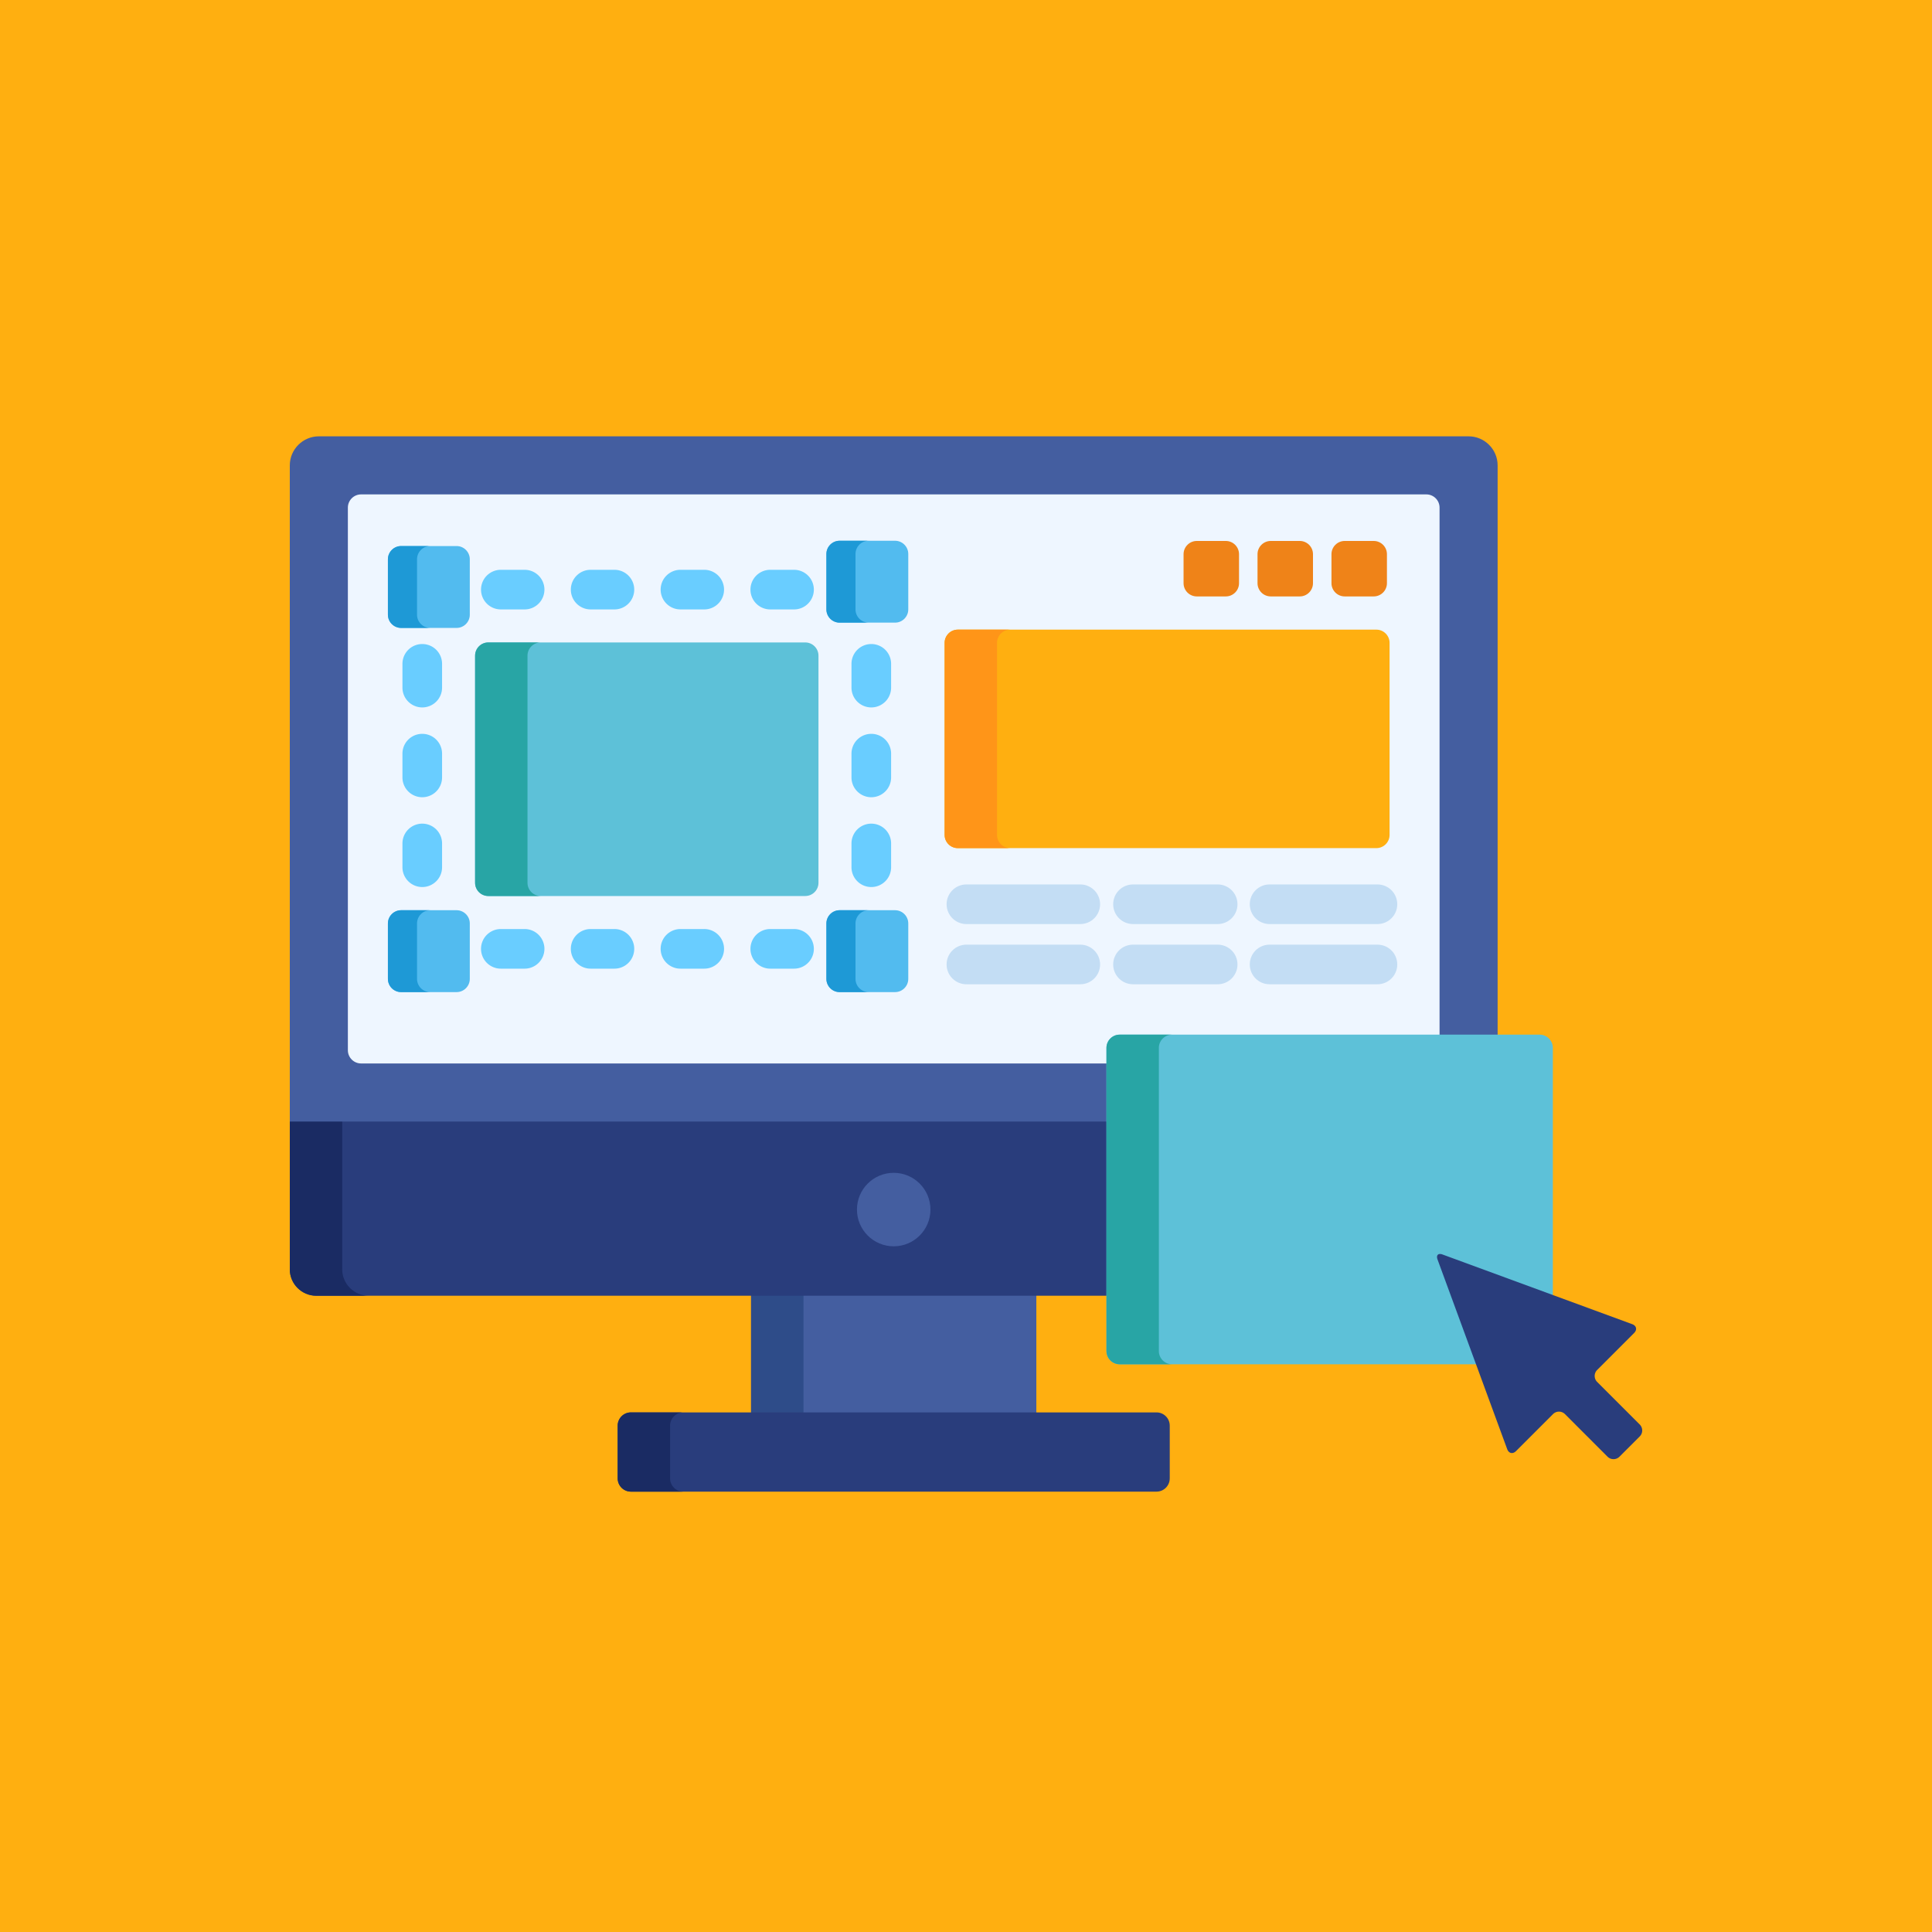 <svg xmlns="http://www.w3.org/2000/svg" version="1.1" xmlns:xlink="http://www.w3.org/1999/xlink" width="512" height="512" x="0" y="0" viewBox="0 0 512 512" style="enable-background:new 0 0 512 512" xml:space="preserve" class=""><rect width="512" height="512" fill="#ffaf10" shape="square"></rect><g transform="matrix(0.7,0,0,0.7,76.8,76.8)"><circle cx="256" cy="256" r="245" style="" fill="#ffaf10" data-original="#ffaf10" class="" opacity="1"></circle><path d="M174.63 379.83h108V426h-108z" style="" fill="#445ea0" data-original="#445ea0" class=""></path><path d="M174.63 379.83h19.842V426H174.63z" style="" fill="#2e4c89" data-original="#2e4c89"></path><path d="M333.134 450c0 2.75-2.25 5-5 5H129.131c-2.75 0-5-2.25-5-5v-20c0-2.75 2.25-5 5-5h199.003c2.75 0 5 2.25 5 5v20z" style="" fill="#293d7c" data-original="#293d7c" class=""></path><path d="M143.973 450v-20c0-2.75 2.25-5 5-5h-19.842c-2.75 0-5 2.25-5 5v20c0 2.75 2.25 5 5 5h19.842c-2.75 0-5-2.25-5-5z" style="" fill="#1a2b63" data-original="#1a2b63"></path><path d="M0 370.834c0 5.5 4.5 10 10 10h300.175v-66.951H0v56.951z" style="" fill="#293d7c" data-original="#293d7c" class=""></path><path d="M19.842 370.834v-56.951H0v56.951c0 5.5 4.5 10 10 10h19.842c-5.5 0-10-4.5-10-10z" style="" fill="#1a2b63" data-original="#1a2b63"></path><path d="M310.175 286.987c0-2.206 1.794-4 4-4h143.09V66.465c0-6.046-4.946-10.992-10.991-10.992H10.992C4.946 55.473 0 60.419 0 66.465v248.418h310.175v-27.896z" style="" fill="#445ea0" data-original="#445ea0" class=""></path><path d="M310.175 286.987c0-2.206 1.794-4 4-4h121.107V82.457c0-2.75-2.25-5-5-5H26.984c-2.75 0-5 2.25-5 5v205.441c0 2.75 2.25 5 5 5h283.19l.001-5.911z" style="" fill="#eef6ff" data-original="#eef6ff" class=""></path><circle cx="228.63" cy="348.21" r="13.911" style="" fill="#445ea0" data-original="#445ea0" class=""></circle><path d="M416.361 206.376c0 2.75-2.25 5-5 5H252.904c-2.75 0-5-2.25-5-5v-72.718c0-2.75 2.25-5 5-5h158.457c2.75 0 5 2.25 5 5v72.718z" style="" fill="#ffaf10" data-original="#ffaf10" class="" opacity="1"></path><path d="M267.747 206.376v-72.718c0-2.75 2.25-5 5-5h-19.842c-2.75 0-5 2.25-5 5v72.718c0 2.75 2.25 5 5 5h19.842c-2.75 0-5-2.25-5-5z" style="" fill="#ff9518" data-original="#ff9518" class=""></path><path d="M299.266 240.121h-43.112c-4.142 0-7.5-3.357-7.5-7.5s3.358-7.5 7.5-7.5h43.112c4.142 0 7.5 3.357 7.5 7.5s-3.358 7.5-7.5 7.5zM299.266 262.916h-43.112c-4.142 0-7.5-3.357-7.5-7.5s3.358-7.5 7.5-7.5h43.112c4.142 0 7.5 3.357 7.5 7.5s-3.358 7.5-7.5 7.5zM351.28 240.121h-32.06c-4.142 0-7.5-3.357-7.5-7.5s3.358-7.5 7.5-7.5h32.06c4.142 0 7.5 3.357 7.5 7.5s-3.358 7.5-7.5 7.5zM351.28 262.916h-32.06c-4.142 0-7.5-3.357-7.5-7.5s3.358-7.5 7.5-7.5h32.06c4.142 0 7.5 3.357 7.5 7.5s-3.358 7.5-7.5 7.5zM411.772 240.121h-40.836c-4.142 0-7.5-3.357-7.5-7.5s3.358-7.5 7.5-7.5h40.836c4.142 0 7.5 3.357 7.5 7.5s-3.358 7.5-7.5 7.5zM411.772 262.916h-40.836c-4.142 0-7.5-3.357-7.5-7.5s3.358-7.5 7.5-7.5h40.836c4.142 0 7.5 3.357 7.5 7.5s-3.358 7.5-7.5 7.5z" style="" fill="#c3ddf4" data-original="#c3ddf4" class=""></path><path d="M359.365 111.084c0 2.75-2.25 5-5 5h-10.999c-2.75 0-5-2.25-5-5v-10.999c0-2.75 2.25-5 5-5h10.999c2.75 0 5 2.25 5 5v10.999zM387.363 111.084c0 2.75-2.25 5-5 5h-10.999c-2.75 0-5-2.25-5-5v-10.999c0-2.75 2.25-5 5-5h10.999c2.75 0 5 2.25 5 5v10.999zM415.361 111.084c0 2.75-2.25 5-5 5h-10.999c-2.75 0-5-2.25-5-5v-10.999c0-2.75 2.25-5 5-5h10.999c2.75 0 5 2.25 5 5v10.999z" style="" fill="#ef8318" data-original="#ef8318" class=""></path><path d="M190.898 257.005h-9c-4.142 0-7.5-3.357-7.5-7.5s3.358-7.5 7.5-7.5h9a7.5 7.5 0 0 1 7.5 7.5 7.5 7.5 0 0 1-7.5 7.5zM156.898 257.005h-9c-4.142 0-7.5-3.357-7.5-7.5s3.358-7.5 7.5-7.5h9a7.5 7.5 0 0 1 7.5 7.5 7.5 7.5 0 0 1-7.5 7.5zM122.897 257.005h-9c-4.142 0-7.5-3.357-7.5-7.5s3.358-7.5 7.5-7.5h9a7.5 7.5 0 0 1 7.5 7.5 7.498 7.498 0 0 1-7.5 7.5zM88.897 257.005h-9c-4.142 0-7.5-3.357-7.5-7.5s3.358-7.5 7.5-7.5h9a7.5 7.5 0 0 1 7.5 7.5c0 4.143-3.357 7.5-7.5 7.5zM220.148 226.106a7.5 7.5 0 0 1-7.5-7.5v-9a7.5 7.5 0 0 1 15 0v9a7.5 7.5 0 0 1-7.5 7.5zM220.148 192.106a7.5 7.5 0 0 1-7.5-7.5v-9a7.5 7.5 0 0 1 15 0v9a7.5 7.5 0 0 1-7.5 7.5zM220.148 158.106a7.5 7.5 0 0 1-7.5-7.5v-9a7.5 7.5 0 0 1 15 0v9a7.5 7.5 0 0 1-7.5 7.5zM50.147 226.106a7.5 7.5 0 0 1-7.5-7.5v-9a7.5 7.5 0 0 1 15 0v9c0 4.143-3.357 7.5-7.5 7.5zM50.147 192.106a7.5 7.5 0 0 1-7.5-7.5v-9a7.5 7.5 0 0 1 15 0v9c0 4.143-3.357 7.5-7.5 7.5zM50.147 158.106a7.5 7.5 0 0 1-7.5-7.5v-9a7.5 7.5 0 0 1 15 0v9c0 4.143-3.357 7.5-7.5 7.5zM190.898 121.005h-9c-4.142 0-7.5-3.357-7.5-7.5s3.358-7.5 7.5-7.5h9c4.142 0 7.5 3.357 7.5 7.5s-3.358 7.5-7.5 7.5zM156.898 121.005h-9c-4.142 0-7.5-3.357-7.5-7.5s3.358-7.5 7.5-7.5h9c4.142 0 7.5 3.357 7.5 7.5s-3.358 7.5-7.5 7.5zM122.897 121.005h-9c-4.142 0-7.5-3.357-7.5-7.5s3.358-7.5 7.5-7.5h9c4.142 0 7.5 3.357 7.5 7.5s-3.357 7.5-7.5 7.5zM88.897 121.005h-9c-4.142 0-7.5-3.357-7.5-7.5s3.358-7.5 7.5-7.5h9c4.142 0 7.5 3.357 7.5 7.5s-3.357 7.5-7.5 7.5z" style="" fill="#69cdff" data-original="#69cdff" class=""></path><path d="M200.148 224.505c0 2.75-2.25 5-5 5h-120c-2.75 0-5-2.25-5-5v-86c0-2.75 2.25-5 5-5h120c2.75 0 5 2.25 5 5v86z" style="" fill="#5dc1d8" data-original="#5dc1d8" class=""></path><path d="M89.99 224.505v-86c0-2.75 2.25-5 5-5H75.147c-2.75 0-5 2.25-5 5v86c0 2.75 2.25 5 5 5H94.99c-2.75 0-5-2.25-5-5z" style="" fill="#28a5a5" data-original="#28a5a5"></path><path d="M234.145 121.009c0 2.75-2.25 5-5 5h-21c-2.75 0-5-2.25-5-5v-21c0-2.75 2.25-5 5-5h21c2.75 0 5 2.25 5 5v21zM68.145 123.009c0 2.75-2.25 5-5 5h-21c-2.75 0-5-2.25-5-5v-21c0-2.75 2.25-5 5-5h21c2.75 0 5 2.25 5 5v21zM234.145 260.883c0 2.75-2.25 5-5 5h-21c-2.75 0-5-2.25-5-5v-21c0-2.75 2.25-5 5-5h21c2.75 0 5 2.25 5 5v21zM68.145 260.883c0 2.75-2.25 5-5 5h-21c-2.75 0-5-2.25-5-5v-21c0-2.75 2.25-5 5-5h21c2.75 0 5 2.25 5 5v21z" style="" fill="#52bbef" data-original="#52bbef" class=""></path><path d="M214.167 121.009v-21c0-2.75 2.25-5 5-5h-11.022c-2.75 0-5 2.25-5 5v21c0 2.75 2.25 5 5 5h11.022c-2.75 0-5-2.25-5-5zM48.167 123.009v-21c0-2.75 2.25-5 5-5H42.145c-2.75 0-5 2.25-5 5v21c0 2.75 2.25 5 5 5h11.022c-2.75 0-5-2.25-5-5zM214.167 260.883v-21c0-2.75 2.25-5 5-5h-11.022c-2.75 0-5 2.25-5 5v21c0 2.75 2.25 5 5 5h11.022c-2.75 0-5-2.25-5-5zM48.167 260.883v-21c0-2.75 2.25-5 5-5H42.145c-2.75 0-5 2.25-5 5v21c0 2.75 2.25 5 5 5h11.022c-2.75 0-5-2.25-5-5z" style="" fill="#1e99d6" data-original="#1e99d6" class=""></path><path d="M435.458 366.773c-.155-.422-.143-.662-.121-.74.001 0 .062-.006.119-.006.114 0 .313.023.614.134l42.104 15.465v-94.638c0-2.75-2.25-5-5-5h-159c-2.75 0-5 2.25-5 5v114.8c0 2.75 2.25 5 5 5h135.98l-14.696-40.015z" style="" fill="#5dc1d8" data-original="#5dc1d8" class=""></path><path d="M329.017 401.787v-114.8c0-2.75 2.25-5 5-5h-19.842c-2.75 0-5 2.25-5 5v114.8c0 2.75 2.25 5 5 5h19.842c-2.75 0-5-2.25-5-5z" style="" fill="#28a5a5" data-original="#28a5a5"></path><path d="M436.415 365.222c-1.647-.605-2.501.248-1.896 1.896l26.365 71.782c.605 1.648 2.116 1.98 3.357.739l13.997-13.997a3.203 3.203 0 0 1 4.515 0l16.128 16.13a3.202 3.202 0 0 0 4.514 0l7.674-7.674a3.202 3.202 0 0 0 0-4.514l-16.129-16.129a3.202 3.202 0 0 1 0-4.514l13.996-13.997c1.242-1.24.909-2.751-.739-3.356l-71.782-26.366z" style="" fill="#293d7c" data-original="#293d7c" class=""></path></g></svg>